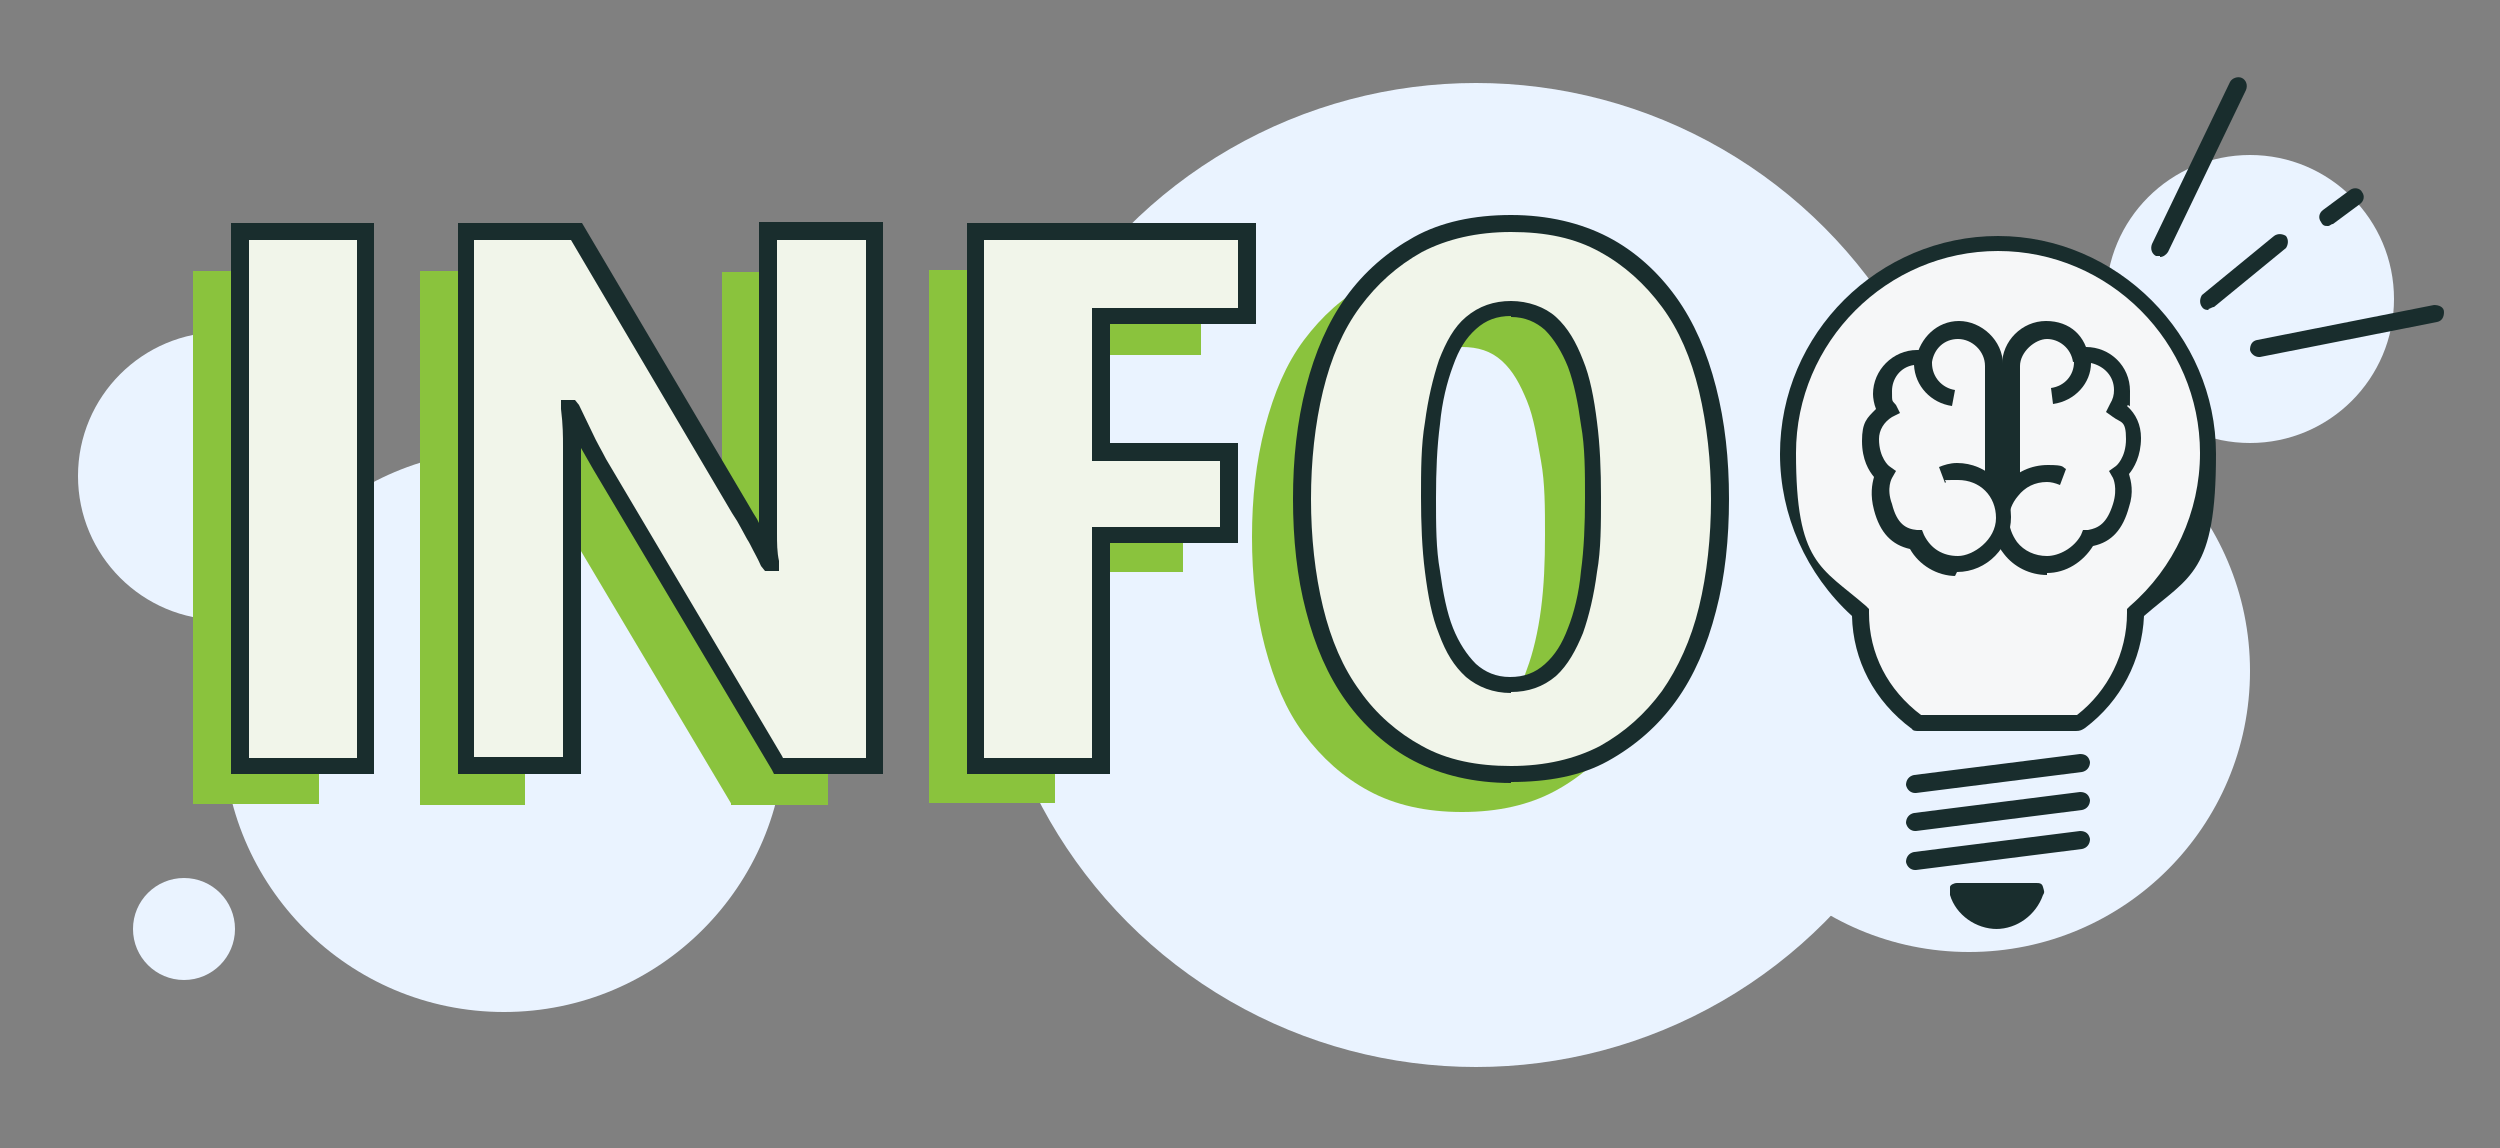 <?xml version="1.0" encoding="UTF-8"?>
<svg xmlns="http://www.w3.org/2000/svg" version="1.1" viewBox="0 0 250 114.8">
  <rect x="0" y="0" width="250" height="114.8" fill="#808080" stroke="none"/>
  <defs>
    <style>
      .cls-1 {
        fill: #8ac33d;
      }

      .cls-2 {
        fill: #eaf3ff;
      }

      .cls-3 {
        fill: #192d2d;
      }

      .cls-4 {
        fill: #f1f5ea;
      }

      .cls-5 {
        stroke: #192d2d;
        stroke-miterlimit: 10;
        stroke-width: .2px;
      }

      .cls-5, .cls-6 {
        fill: #f6f7f8;
      }
    </style>
  </defs>
  <!-- Generator: Adobe Illustrator 28.6.0, SVG Export Plug-In . SVG Version: 1.2.0 Build 709)  -->
  <g>
    <g id="Ebene_1">
      <circle class="cls-2" cx="196.9" cy="67.1" r="28.1"/>
      <circle class="cls-2" cx="50.4" cy="73.1" r="28.1"/>
      <circle class="cls-2" cx="147.6" cy="57.5" r="49.2"/>
      <circle class="cls-2" cx="225" cy="29.9" r="14.4"/>
      <circle class="cls-2" cx="22.2" cy="47.6" r="14.4"/>
      <circle class="cls-2" cx="18.4" cy="92.9" r="5.1"/>
      <g>
        <path class="cls-1" d="M19.3,80.5V27.1h12.6v53.3h-12.6Z"/>
        <path class="cls-1" d="M73.2,80.5l-17.9-30.1c-.5-.9-1-1.7-1.4-2.8s-1-1.9-1.4-2.8h-.2c0,1.6.2,2.8.2,3.7v32h-10.5V27.1h11l16.3,27.7c.4.6.7,1.2.9,1.5.2.4.4.8.6,1.1.2.3.4.7.6,1.2.2.4.5,1,.8,1.6h.2c0-.9-.2-1.8-.2-2.8v-30.2h10.6v53.3h-9.7v-.2Z"/>
        <path class="cls-1" d="M105.5,35.5v13.5h12.8v8.2h-12.8v23.1h-12.6V27h27.2v8.5s-14.6,0-14.6,0Z"/>
        <path class="cls-1" d="M167.2,53.7c0,4-.4,7.6-1.3,11-.9,3.4-2.1,6.3-3.9,8.7s-3.9,4.3-6.5,5.7-5.7,2.1-9.3,2.1-6.7-.7-9.3-2.1c-2.6-1.4-4.7-3.3-6.5-5.7s-3-5.3-3.9-8.7-1.3-7.1-1.3-11,.4-7.5,1.3-11c.9-3.4,2.1-6.3,3.9-8.7s3.9-4.3,6.5-5.7,5.7-2.1,9.3-2.1,6.7.7,9.3,2.1c2.6,1.4,4.7,3.3,6.5,5.7s3,5.3,3.9,8.7c.8,3.4,1.3,7.1,1.3,11ZM154.5,53.5c0-2.7,0-5.2-.4-7.4s-.7-4.3-1.4-6-1.4-3-2.5-4-2.4-1.4-4-1.4-2.9.5-4,1.4-1.9,2.3-2.5,4-1.1,3.7-1.4,6c-.3,2.3-.4,4.8-.4,7.4s0,5.2.4,7.4c.3,2.3.7,4.3,1.4,6,.6,1.6,1.4,3,2.5,4s2.4,1.4,4,1.4,2.9-.5,4-1.4,1.9-2.2,2.5-4c.6-1.6,1.1-3.7,1.4-6s.4-4.7.4-7.4Z"/>
      </g>
      <circle class="cls-2" cx="173.4" cy="55.3" r="8.1"/>
      <path class="cls-3" d="M220.9,31c-.2,0-.5,0-.7-.3-.3-.4-.2-.9,0-1.2l7.2-5.9c.4-.3.9-.2,1.2,0,.3.4.2.9,0,1.2l-7.2,5.9c-.2,0-.4.2-.6.2h0Z"/>
      <path class="cls-3" d="M216,25.6h-.4c-.4-.2-.6-.7-.4-1.2l7.8-16.2c.2-.4.8-.6,1.2-.4.4.2.6.7.4,1.2l-7.8,16.2c-.2.3-.5.5-.8.5h0Z"/>
      <path class="cls-3" d="M225.9,35.7c-.4,0-.8-.3-.9-.7,0-.5.2-.9.7-1l17.7-3.5c.5,0,1,.2,1,.7s-.2.9-.7,1l-17.7,3.5h-.2,0Z"/>
      <path class="cls-3" d="M232.8,22.6c-.3,0-.5,0-.7-.4-.3-.4-.2-.9.2-1.2l2.7-2c.4-.3,1-.2,1.2.2.3.4.2.9-.2,1.2l-2.7,2c-.2,0-.3.2-.5.2Z"/>
      <g>
        <path class="cls-6" d="M191.9,72.4c0,0-.2,0-.4,0-3.5-2.6-5.6-6.6-5.6-10.9-4.6-4-7.2-9.8-7.2-15.8,0-11.6,9.5-21.1,21.1-21.1s21.1,9.5,21.1,21.1-2.6,11.9-7.2,15.8c0,4.3-2,8.3-5.6,10.9,0,0-.2,0-.4,0h-15.8,0Z"/>
        <path class="cls-3" d="M207.6,73.1h-15.7c-.3,0-.6,0-.7-.2-3.8-2.8-5.9-6.9-6-11.3-4.6-4.2-7.2-10.1-7.2-16.2,0-12.1,9.9-21.8,21.8-21.8s21.8,9.9,21.8,21.8-2.6,12.2-7.2,16.2c-.2,4.4-2.3,8.5-5.9,11.2-.3.2-.5.3-.9.3h0ZM192,71.5h15.7c3.1-2.4,5-6.2,5-10.2v-.4l.3-.3c4.4-3.8,7-9.4,7-15.3,0-11.1-9.1-20.2-20.2-20.2s-20.2,9.1-20.2,20.2,2.5,11.4,7,15.3l.3.3v.4c0,4.1,1.9,7.7,5.2,10.2Z"/>
      </g>
      <path class="cls-3" d="M191.5,87c-.4,0-.8-.3-.9-.8,0-.5.3-.9.8-1l16.6-2.1c.6,0,.9.3,1,.8,0,.5-.3.9-.8,1l-16.6,2.1h0Z"/>
      <path class="cls-3" d="M191.5,83.1c-.4,0-.8-.3-.9-.8,0-.5.3-.9.8-1l16.6-2.1c.6,0,.9.3,1,.8,0,.5-.3.9-.8,1l-16.6,2.1h0Z"/>
      <path class="cls-3" d="M191.5,79.3c-.4,0-.8-.3-.9-.8,0-.5.3-.9.8-1l16.6-2.1c.6,0,.9.3,1,.8,0,.5-.3.9-.8,1l-16.6,2.1h0Z"/>
      <g>
        <path class="cls-3" d="M195.7,89.2c.6,1.6,2.1,2.8,4,2.8s3.4-1.2,4-2.8h-7.9Z"/>
        <path class="cls-3" d="M199.7,92.9c-2.1,0-4.1-1.4-4.7-3.4,0-.3,0-.6,0-.8s.4-.4.7-.4h7.9c.3,0,.6,0,.7.4s.2.5,0,.8c-.7,2-2.6,3.4-4.7,3.4h0ZM197.3,90.1c1.3,1.4,3.8,1.4,5,0h-5Z"/>
      </g>
      <g>
        <g>
          <path class="cls-6" d="M192.2,35.9c.3-1.7,1.6-3,3.5-3s3.6,1.6,3.6,3.6v12.9"/>
          <path class="cls-3" d="M200.2,49.5h-1.7v-12.9c0-1.5-1.3-2.7-2.7-2.7s-2.4,1-2.6,2.3l-1.6-.3c.4-2.1,2.1-3.8,4.3-3.8s4.4,1.9,4.4,4.4v12.9Z"/>
        </g>
        <g>
          <path class="cls-6" d="M192.2,35.9c0,.2,0,.4,0,.6"/>
          <path class="cls-3" d="M191.3,36.5c0-.2,0-.4,0-.6h1.7v.5h-1.8Z"/>
        </g>
        <path class="cls-5" d="M191.8,43"/>
        <g>
          <path class="cls-6" d="M208.1,35.9c-.3-1.7-1.6-3-3.5-3s-3.6,1.6-3.6,3.6v12.9"/>
          <path class="cls-3" d="M201.9,49.4h-1.7v-12.9c0-2.4,2-4.4,4.4-4.4s4,1.5,4.3,3.8l-1.6.3c-.2-1.4-1.4-2.3-2.6-2.3s-2.7,1.3-2.7,2.7v12.9Z"/>
        </g>
        <g>
          <path class="cls-6" d="M208.2,35.9c0,.2,0,.4,0,.6"/>
          <path class="cls-3" d="M209.1,36.5h-1.7c0-.2,0-.3,0-.5l1.6-.2h0v.7h.2Z"/>
        </g>
        <g>
          <path class="cls-6" d="M205.2,39.9c1.7-.3,3.1-1.6,3.1-3.5s0-.4,0-.6h.5c1.9,0,3.6,1.6,3.6,3.6s-.2,1.3-.6,1.7h0c1,.7,1.5,1.6,1.5,2.9,0,2.5-1.4,3.4-1.4,3.4,0,0,.8,1.3.2,3.3s-1.5,3.1-3.3,3.3h0c-.8,1.5-2.3,2.6-4.1,2.6s-2.8-.7-3.7-1.7c-.6-.8-1-1.7-1-2.8s.4-2.1,1.1-2.9c.9-1.1,2.1-1.7,3.6-1.7s1.1,0,1.5.3"/>
          <path class="cls-3" d="M204.7,57.5c-1.7,0-3.3-.8-4.3-2.1-.8-1-1.2-2.1-1.2-3.4s.4-2.5,1.3-3.5c1.1-1.3,2.6-2,4.3-2s1.4.2,1.8.4l-.6,1.6c-.5-.2-.9-.3-1.3-.3-1.2,0-2.2.5-2.9,1.4-.6.7-.9,1.5-.9,2.3s.3,1.6.8,2.3c.7.9,1.8,1.4,3,1.4s2.7-.8,3.4-2.1l.2-.5h.5c1.1-.2,1.9-.7,2.5-2.6.5-1.6,0-2.6,0-2.6l-.4-.7.7-.5s1-.8,1-2.7-.5-1.6-1.3-2.2l-.7-.5.4-.8c.3-.5.4-.9.4-1.4,0-1.4-1-2.4-2.3-2.7,0,2-1.6,3.8-3.8,4.1l-.2-1.6c1.4-.2,2.3-1.3,2.3-2.6v-.4c0,0-.3-.9-.3-.9h.9c.2-.2.4-.2.6-.2,2.4,0,4.4,1.9,4.4,4.4s0,1.1-.3,1.5c.9.8,1.4,1.9,1.4,3.2,0,1.8-.7,3-1.2,3.6.2.7.5,1.8,0,3.3-.6,2.2-1.7,3.5-3.6,3.9-1,1.6-2.7,2.7-4.6,2.7h0Z"/>
        </g>
        <path class="cls-5" d="M208.7,43"/>
        <g>
          <path class="cls-6" d="M195.2,40c-1.7-.3-3.1-1.6-3.1-3.5s0-.4,0-.6h-.5c-1.9,0-3.6,1.6-3.6,3.6s.2,1.3.6,1.7h0c-1,.7-1.5,1.6-1.5,2.9,0,2.5,1.4,3.4,1.4,3.4,0,0-.8,1.3-.2,3.3s1.5,3.1,3.3,3.3h0c.8,1.5,2.3,2.6,4.1,2.6s4.6-2,4.6-4.6-2-4.6-4.6-4.6-1.1,0-1.5.3"/>
          <path class="cls-3" d="M195.6,57.6c-1.9,0-3.7-1.1-4.6-2.7-1.8-.4-3-1.6-3.6-3.9-.4-1.5-.2-2.6,0-3.3-.5-.6-1.2-1.7-1.2-3.6s.5-2.3,1.4-3.2c-.2-.5-.3-1.1-.3-1.5,0-2.4,2-4.4,4.4-4.4s.4,0,.6,0h.9v1.3c0,1.4,1,2.5,2.3,2.7l-.3,1.6c-2.1-.3-3.7-2-3.8-4.1-1.4.2-2.2,1.4-2.2,2.6s0,.9.4,1.4l.4.8-.8.4c-.8.5-1.3,1.3-1.3,2.2,0,1.9,1,2.7,1,2.7l.7.5-.4.7s-.6,1,0,2.6c.5,2,1.4,2.5,2.5,2.6h.5l.2.5c.7,1.4,1.9,2.1,3.4,2.1s3.8-1.6,3.8-3.8-1.6-3.8-3.8-3.8-.9,0-1.3.3l-.6-1.6c.5-.2,1.1-.4,1.8-.4,3,0,5.4,2.4,5.4,5.4s-2.4,5.5-5.4,5.5l-.2.4Z"/>
        </g>
      </g>
      <g>
        <g>
          <path class="cls-4" d="M24,76.5V23.2h12.6v53.3h-12.6Z"/>
          <path class="cls-3" d="M37.4,77.4h-14.3V22.3h14.3v55.1ZM24.9,75.8h10.8V24h-10.8v51.7Z"/>
        </g>
        <g>
          <path class="cls-4" d="M77.8,76.5l-17.9-30.1c-.5-.9-1-1.7-1.4-2.8s-1-1.9-1.4-2.8h-.2c0,1.6.2,2.8.2,3.7v32h-10.5V23.2h11l16.3,27.6c.4.6.7,1.2.9,1.5.2.4.4.8.6,1.1.2.3.4.7.6,1.2.2.4.5,1,.8,1.6h.2c0-.9-.2-1.8-.2-2.8v-30.2h10.6v53.3h-9.7,0Z"/>
          <path class="cls-3" d="M88.3,77.4h-10.9l-.2-.4-17.9-30.1c-.4-.7-.8-1.4-1.2-2.1v32.6h-12.3V22.3h12.4l16.6,28.1c.4.7.7,1.2.9,1.5l.2.4v-30.1h12.4v55.1h0ZM78.3,75.8h8.3V24h-8.9v29.3c0,1,0,1.9.2,2.8v1c0,0-1.4,0-1.4,0l-.4-.5c-.3-.7-.6-1.2-.8-1.6-.2-.4-.4-.8-.6-1.1l-.6-1.1c-.2-.4-.5-.9-.9-1.5l-16.1-27.3h-9.7v51.7h8.9v-31.1c0-.9,0-2.1-.2-3.7v-.9h1.4l.4.5c.4.8.8,1.7,1.3,2.7.5,1.1,1,1.9,1.4,2.7l17.6,29.7h0Z"/>
        </g>
        <g>
          <path class="cls-4" d="M110.1,31.7v13.5h12.8v8.2h-12.8v23.1h-12.6V23.2h27.2v8.5s-14.6,0-14.6,0Z"/>
          <path class="cls-3" d="M111,77.4h-14.3V22.3h28.9v10.1h-14.6v11.9h12.8v10h-12.8v23.1h0ZM98.4,75.8h10.8v-23.1h12.8v-6.6h-12.8v-15.3h14.6v-6.8h-25.4v51.7h0Z"/>
        </g>
        <g>
          <path class="cls-4" d="M171.9,49.9c0,4-.4,7.6-1.3,11-.9,3.4-2.1,6.3-3.9,8.7s-3.9,4.3-6.5,5.7-5.7,2.1-9.3,2.1-6.7-.7-9.3-2.1c-2.6-1.4-4.7-3.3-6.5-5.7s-3-5.3-3.9-8.7-1.3-7.1-1.3-11,.4-7.5,1.3-11c.9-3.4,2.1-6.3,3.9-8.7s3.9-4.3,6.5-5.7,5.7-2.1,9.3-2.1,6.7.7,9.3,2.1c2.6,1.4,4.7,3.3,6.5,5.7s3,5.3,3.9,8.7,1.3,7.1,1.3,11ZM159.3,49.7c0-2.7,0-5.2-.4-7.4s-.7-4.3-1.4-6-1.4-3-2.5-4-2.4-1.4-4-1.4-2.9.5-4,1.4-1.9,2.3-2.5,4c-.6,1.6-1.1,3.7-1.4,6-.3,2.3-.4,4.8-.4,7.4s0,5.2.4,7.4c.3,2.3.7,4.3,1.4,6,.6,1.6,1.4,3,2.5,4s2.4,1.4,4,1.4,2.9-.5,4-1.4,1.9-2.2,2.5-4c.6-1.6,1.1-3.7,1.4-6s.4-4.7.4-7.4Z"/>
          <path class="cls-3" d="M151.1,78.3c-3.7,0-7-.8-9.7-2.2s-5-3.5-6.8-6c-1.8-2.5-3.1-5.5-4-9-.9-3.4-1.3-7.2-1.3-11.2s.4-7.7,1.3-11.2c.9-3.5,2.2-6.5,4-9,1.8-2.5,4.1-4.5,6.8-6s6-2.2,9.7-2.2,7,.8,9.7,2.2,5,3.5,6.8,6c1.8,2.5,3.1,5.5,4,9,.9,3.5,1.3,7.2,1.3,11.2s-.4,7.8-1.3,11.2c-.9,3.5-2.2,6.5-4,9-1.8,2.5-4.1,4.5-6.8,6s-6,2.1-9.7,2.1h0ZM151.1,23.2c-3.4,0-6.4.7-8.9,2-2.5,1.4-4.5,3.2-6.2,5.5s-2.9,5.1-3.7,8.4-1.2,7-1.2,10.8.4,7.5,1.2,10.8c.8,3.3,2,6.1,3.7,8.4,1.6,2.3,3.8,4.2,6.2,5.5,2.5,1.4,5.5,2,8.9,2s6.4-.7,8.9-2c2.5-1.4,4.5-3.2,6.2-5.5,1.6-2.3,2.9-5.1,3.7-8.4.8-3.3,1.2-7,1.2-10.8s-.4-7.4-1.2-10.8c-.8-3.3-2-6.1-3.7-8.4s-3.8-4.2-6.2-5.5c-2.5-1.4-5.4-2-8.9-2ZM151.1,69.3c-1.8,0-3.3-.6-4.5-1.6-1.2-1.1-2-2.4-2.7-4.3-.7-1.7-1.1-3.8-1.4-6.2-.3-2.3-.4-4.9-.4-7.5s0-5.2.4-7.5c.3-2.3.8-4.4,1.4-6.2.7-1.8,1.5-3.3,2.7-4.3,1.3-1.1,2.8-1.6,4.5-1.6s3.4.6,4.5,1.6c1.2,1.1,2,2.5,2.7,4.3.7,1.7,1.1,3.8,1.4,6.2.3,2.3.4,4.8.4,7.5s0,5.3-.4,7.5c-.3,2.3-.8,4.4-1.4,6.1-.7,1.7-1.5,3.2-2.7,4.3-1.3,1.1-2.8,1.6-4.5,1.6ZM151.1,31.6c-1.4,0-2.5.4-3.5,1.3-1,.9-1.7,2-2.3,3.7-.6,1.6-1.1,3.6-1.3,5.8-.3,2.3-.4,4.7-.4,7.4s0,5.1.4,7.3c.3,2.2.7,4.2,1.3,5.7s1.4,2.7,2.3,3.6c.9.8,2,1.3,3.4,1.3s2.5-.4,3.5-1.3,1.7-2,2.3-3.6c.6-1.5,1.1-3.5,1.3-5.7.3-2.2.4-4.7.4-7.3s0-5.1-.4-7.3c-.3-2.2-.7-4.2-1.3-5.8-.6-1.5-1.4-2.8-2.3-3.7-.9-.8-2-1.3-3.4-1.3h0Z"/>
        </g>
      </g>
    </g>
  </g>
</svg>